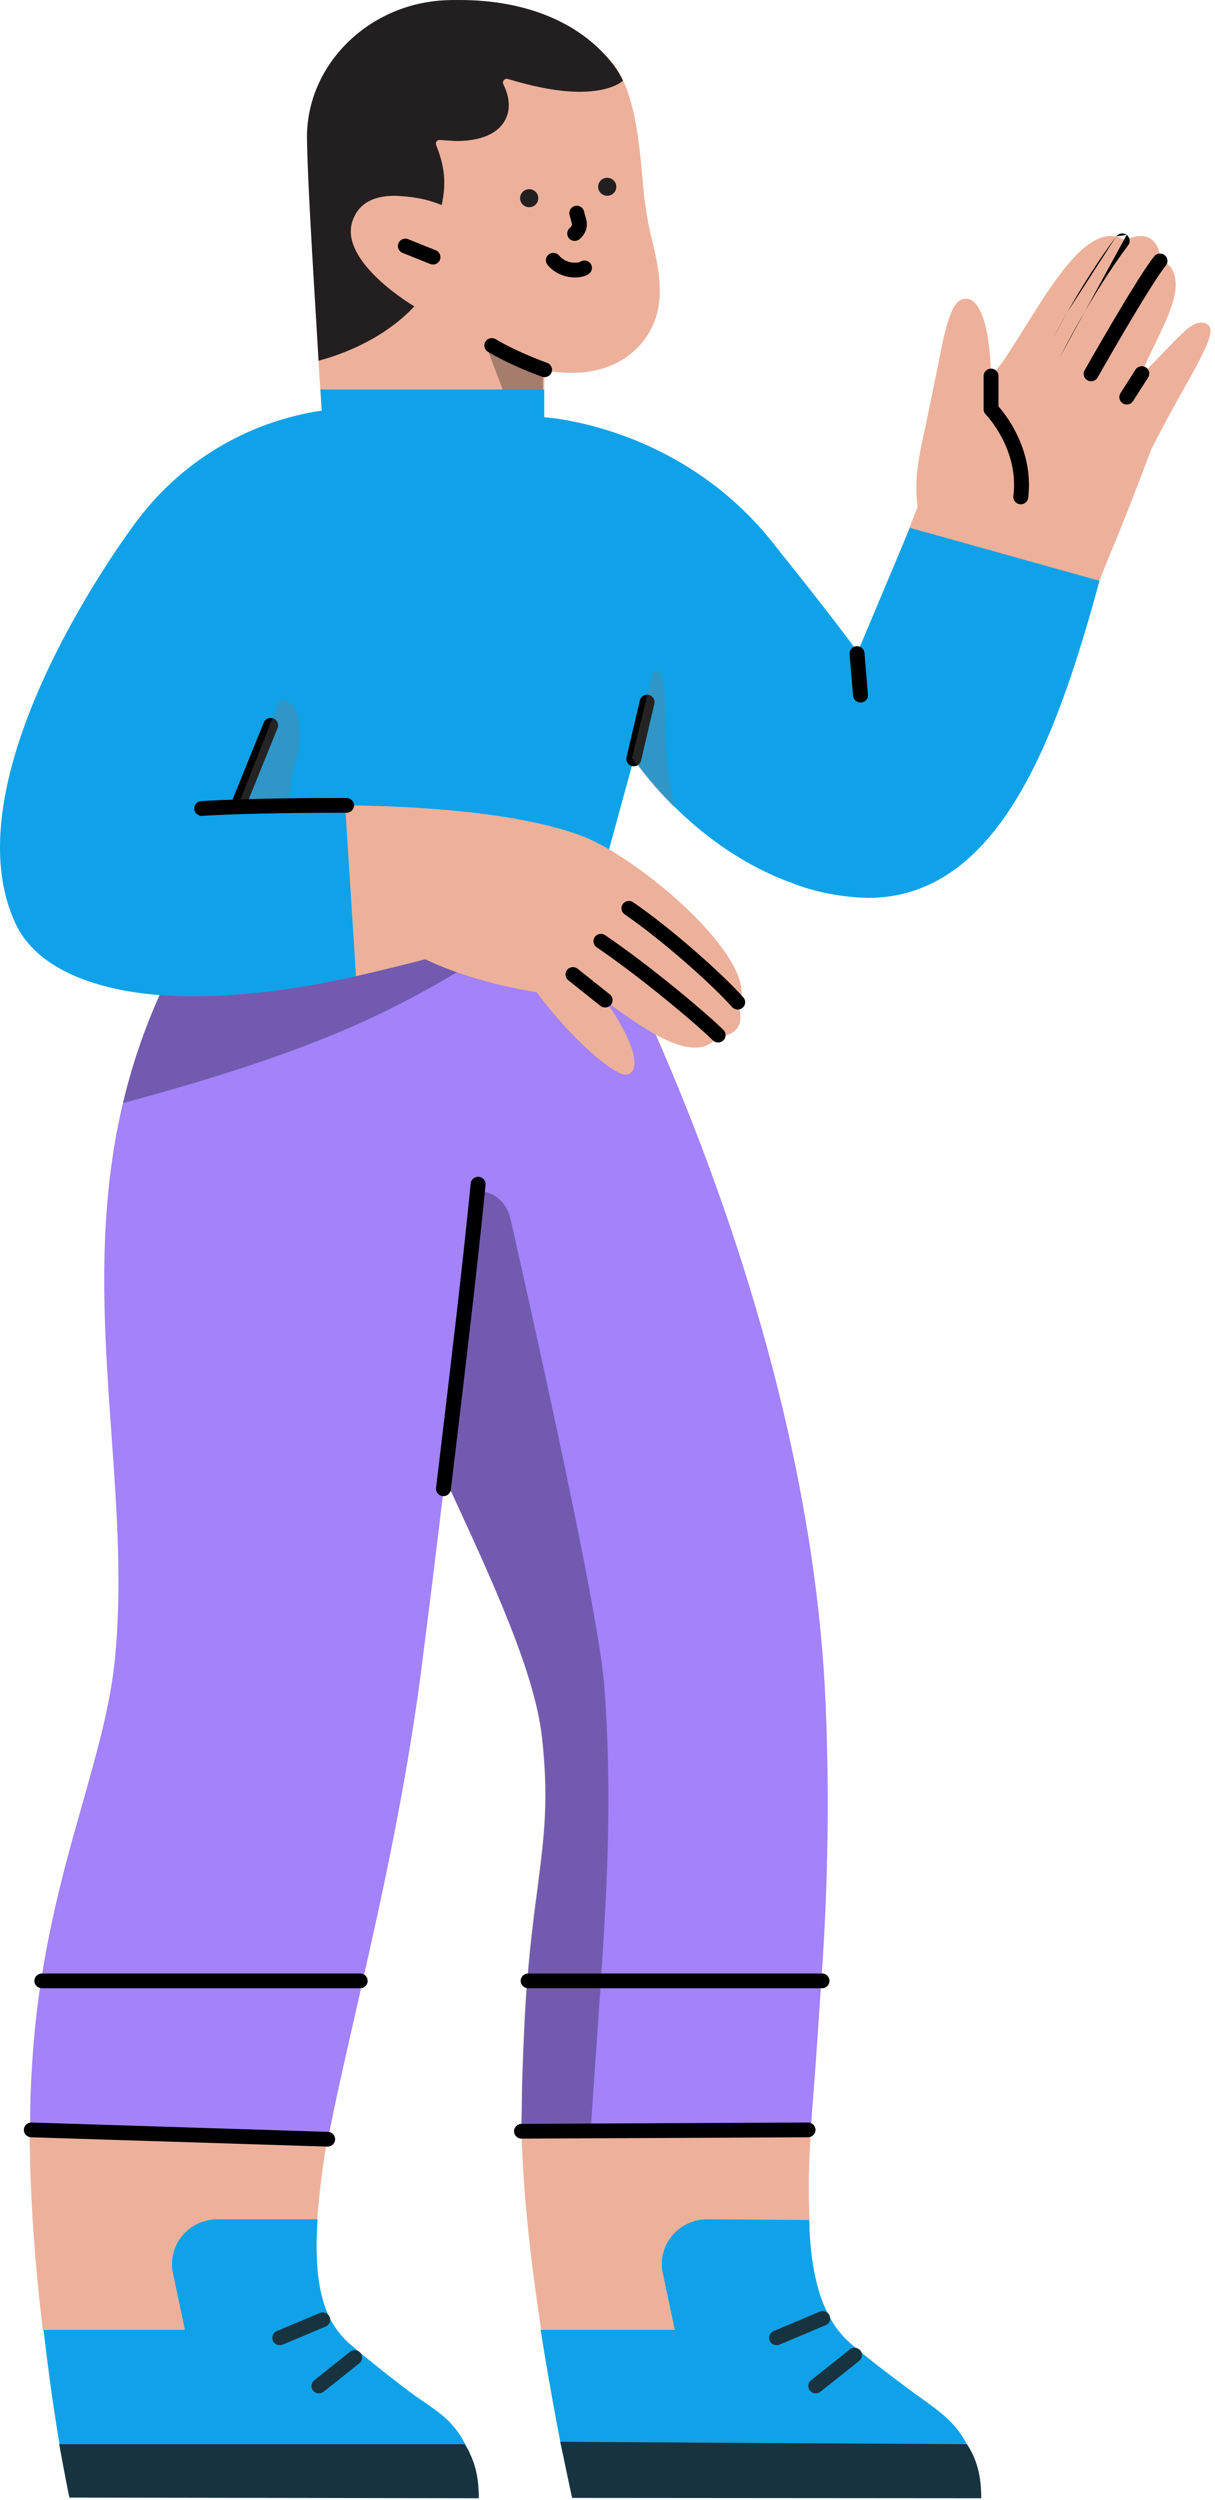 <svg width="226" height="465" viewBox="0 0 226 465" fill="none" xmlns="http://www.w3.org/2000/svg">
<path d="M35.371 442.776L38.56 432.785C37.651 428.405 36.938 427.176 41.36 426.276C41.88 426.146 41.624 421.381 42.206 421.381L56.847 414.61L58.995 412.866C59.453 407.264 60.105 401.784 61.207 396.236V396.175L33.873 355.046L5.5 396.175V396.236C5.57 408.74 6.478 421.058 7.975 433.431L12.661 437.688L35.371 442.776Z" fill="#EDB19B"/>
<path d="M129.35 435.298L126.029 422.472C125.114 418.091 125.572 415.379 130.002 414.48C130.521 414.349 131.104 414.349 131.624 414.349L150.632 414.287L150.562 412.804C150.431 408.355 150.306 404.812 150.756 397.85L149.002 393.27L98.89 392.885C98.828 392.885 97.781 395.336 97.781 395.398L97.005 396.943C97.393 409.453 98.89 421.765 100.776 434.138L129.35 435.298Z" fill="#EDB19B"/>
<path d="M179.524 455.994L179.85 454.641C177.312 449.739 173.472 447.741 168.328 443.875C165.528 441.746 162.277 439.364 158.568 436.205C156.939 434.853 155.511 433.177 154.471 431.241C151.996 426.922 150.755 421.12 150.499 412.936L131.56 412.805C126.874 412.805 123.096 416.54 123.096 421.182C123.096 421.766 123.166 422.342 123.297 422.857L125.509 433.37H100.581V433.493C101.69 440.716 103.513 450.576 104.227 454.25C104.359 455.026 105.204 455.41 105.204 455.609C105.135 455.609 105.204 455.671 105.204 455.609L179.524 455.994Z" fill="#0FA2E8"/>
<path d="M87.244 456.378C87.306 456.378 87.368 456.316 87.368 456.186L85.94 453.543C83.077 448.901 80.339 448.132 74.939 443.937C72.076 441.746 68.887 439.233 65.241 436.137C63.55 434.722 62.184 432.916 61.207 430.918C59.189 426.661 58.538 420.797 59.065 412.936V412.805H40.452C35.766 412.805 31.988 416.54 31.988 421.182C31.988 421.766 32.057 422.342 32.182 422.857L34.393 433.37H8.106V433.493C8.952 440.586 9.729 446.58 10.9 453.611L11.295 455.932L87.244 456.378Z" fill="#0FA2E8"/>
<path d="M101.233 72.453L101.296 68.779C103.119 69.294 104.685 69.356 106.502 69.356C112.56 69.356 117.635 66.781 120.498 62.263C124.144 56.468 122.577 49.89 121.017 43.511C120.886 42.928 120.754 42.351 120.629 41.767C120.109 38.932 119.714 36.096 119.52 33.26C118.869 26.105 118.023 17.207 114.252 12.119C108.325 4.25 99.022 8.507 86.461 8.507C85.483 8.507 83.334 5.603 82.364 5.672C67.91 6.441 60.299 12.634 60.757 26.36C61.013 34.613 57.956 52.081 59.585 72.453L59.779 73.352L76.832 79.223L101.233 72.453Z" fill="#EDB19B"/>
<path d="M76.956 57.106L77.088 56.983L76.956 56.914C76.831 56.852 63.029 48.668 65.566 41.122C66.613 37.963 69.275 36.419 73.441 36.419C76.374 36.549 78.973 36.872 82.037 38.094L82.162 38.156L82.231 37.771C83.139 33.322 82.425 30.294 81.122 26.943C80.928 26.49 81.316 25.975 81.836 26.037C82.813 26.105 83.791 26.167 84.768 26.236C90.758 26.236 93.101 24.039 94.009 22.233C94.986 20.365 94.792 17.983 93.621 15.662C93.357 15.147 93.877 14.502 94.466 14.694C99.603 16.239 104.095 17.076 107.804 17.076C113.855 17.076 115.873 15.016 115.873 15.016C115.485 14.117 114.771 12.957 114.181 12.181C108.261 4.319 98.043 0 85.482 0C84.505 0 83.527 -2.51695e-06 82.557 0.062C68.11 0.838 56.651 12.565 57.109 26.298C57.241 33.837 58.087 47.7 59.258 67.104C59.258 67.035 69.733 64.783 76.956 57.106Z" fill="#231F20"/>
<path fill-rule="evenodd" clip-rule="evenodd" d="M90.287 63.549C90.684 62.901 91.537 62.694 92.191 63.087C94.889 64.707 98.764 66.409 101.768 67.488C102.488 67.747 102.86 68.534 102.599 69.248C102.337 69.96 101.542 70.329 100.822 70.07C97.712 68.952 93.657 67.179 90.754 65.435C90.099 65.042 89.89 64.198 90.287 63.549Z" fill="black"/>
<path fill-rule="evenodd" clip-rule="evenodd" d="M74.111 45.248C74.399 44.545 75.208 44.206 75.917 44.491L81.061 46.558C81.77 46.843 82.112 47.644 81.824 48.347C81.537 49.05 80.728 49.388 80.019 49.103L74.875 47.036C74.165 46.751 73.823 45.95 74.111 45.248Z" fill="black"/>
<path fill-rule="evenodd" clip-rule="evenodd" d="M106.922 38.314C107.661 38.116 108.422 38.548 108.622 39.281L109.004 40.68C109.42 42.039 108.978 43.4 107.986 44.306L107.876 44.414C107.335 44.95 106.457 44.95 105.915 44.414C105.374 43.878 105.374 43.008 105.915 42.472L106.047 42.342C106.064 42.325 106.081 42.309 106.098 42.294C106.368 42.052 106.441 41.762 106.348 41.469C106.343 41.452 106.338 41.436 106.334 41.419L105.946 39.998C105.746 39.266 106.183 38.512 106.922 38.314Z" fill="black"/>
<path fill-rule="evenodd" clip-rule="evenodd" d="M102.042 47.348C102.633 46.865 103.507 46.949 103.994 47.534C104.644 48.315 105.524 48.698 106.364 48.82C106.785 48.882 107.17 48.873 107.473 48.827C107.758 48.783 107.894 48.719 107.918 48.707C107.922 48.705 107.923 48.705 107.921 48.706C108.547 48.269 109.412 48.418 109.853 49.038C110.294 49.658 110.144 50.515 109.518 50.951C109.048 51.279 108.452 51.456 107.896 51.541C107.311 51.631 106.647 51.638 105.96 51.538C104.588 51.337 103.028 50.691 101.854 49.281C101.367 48.696 101.451 47.83 102.042 47.348Z" fill="black"/>
<path d="M98.432 38.547C97.496 38.547 96.741 37.798 96.741 36.871C96.741 35.944 97.496 35.189 98.432 35.189C99.375 35.189 100.124 35.944 100.124 36.871C100.124 37.798 99.375 38.547 98.432 38.547Z" fill="#231F20"/>
<path d="M112.947 36.419C112.012 36.419 111.256 35.671 111.256 34.744C111.256 33.817 112.012 33.068 112.947 33.068C113.883 33.068 114.639 33.817 114.639 34.744C114.639 35.671 113.883 36.419 112.947 36.419Z" fill="#231F20"/>
<path d="M203.731 110.032C204.778 107.196 205.423 105.713 206.268 103.584C207.641 100.364 209.457 95.976 214.143 83.603C216.292 79.346 218.309 75.673 220.133 72.453C223.841 65.813 226.053 61.817 224.819 60.526C224.493 60.203 224.105 60.011 223.585 60.011C221.762 60.011 220.784 61.041 216.292 65.683C215.641 66.39 213.755 68.326 212.584 69.487C212.452 69.617 212.258 69.487 212.327 69.294C213.041 67.742 214.344 65.037 214.927 63.815C217.464 58.528 219.807 53.756 218.115 50.275C217.658 49.375 216.812 48.73 215.835 48.538C215.772 45.633 214.407 43.896 212.126 43.896C211.086 43.958 210.109 44.219 209.201 44.672C208.417 44.15 207.509 43.896 206.594 43.896C201.194 43.896 195.6 52.918 190.65 60.849C188.307 64.584 186.165 68.134 184.342 69.94C184.141 60.91 182.387 55.562 179.656 55.562C179.33 55.562 179.067 55.623 178.81 55.754C176.724 56.53 175.621 62.009 174.381 68.388C174.124 69.74 173.798 71.162 173.535 72.583C173.015 75.096 172.557 77.287 172.169 79.223C170.866 85.087 170.02 89.021 170.672 94.301C168.592 99.526 166.575 104.937 164.752 109.647L164.426 110.547L203.731 110.032Z" fill="#EDB19B"/>
<path fill-rule="evenodd" clip-rule="evenodd" d="M184.342 68.566C185.108 68.566 185.728 69.181 185.728 69.94V75.596C185.921 75.816 186.175 76.117 186.469 76.494C187.118 77.328 187.966 78.539 188.775 80.065C190.389 83.11 191.88 87.471 191.25 92.599C191.158 93.352 190.467 93.888 189.706 93.797C188.946 93.705 188.405 93.02 188.498 92.268C189.039 87.859 187.764 84.066 186.32 81.342C185.599 79.983 184.844 78.905 184.273 78.171C183.988 77.805 183.75 77.526 183.587 77.343C183.505 77.251 183.443 77.183 183.402 77.14C183.382 77.119 183.368 77.104 183.359 77.095L183.351 77.087C183.098 76.83 182.956 76.485 182.956 76.126V69.94C182.956 69.181 183.576 68.566 184.342 68.566Z" fill="black"/>
<path fill-rule="evenodd" clip-rule="evenodd" d="M209.57 43.694C210.184 44.147 210.312 45.007 209.854 45.616C206.389 50.226 203.217 55.425 200.905 59.486C199.751 61.513 198.815 63.25 198.169 64.479C197.845 65.093 197.594 65.58 197.425 65.913C197.34 66.079 197.276 66.207 197.233 66.292L197.184 66.388L197.169 66.419C197.169 66.419 197.169 66.419 197.169 66.419M209.57 43.694C208.956 43.241 208.088 43.367 207.63 43.976L209.57 43.694ZM207.63 43.976C204.066 48.717 200.829 54.027 198.49 58.137L207.63 43.976ZM198.49 58.137C197.318 60.195 196.368 61.959 195.71 63.21L198.49 58.137ZM195.71 63.21C195.381 63.835 195.124 64.332 194.95 64.674L195.71 63.21ZM194.95 64.674C194.863 64.846 194.796 64.978 194.751 65.068L194.95 64.674ZM194.751 65.068L194.699 65.171L194.751 65.068ZM194.699 65.171L194.686 65.197L194.699 65.171ZM194.686 65.197L194.682 65.205L194.686 65.197ZM194.682 65.205L194.681 65.207L194.682 65.205ZM194.681 65.207C194.681 65.207 194.681 65.207 195.925 65.813L194.681 65.207Z" fill="black"/>
<path fill-rule="evenodd" clip-rule="evenodd" d="M216.639 47.466C217.237 47.94 217.333 48.804 216.854 49.396C215.37 51.231 212.225 56.377 209.388 61.185C207.985 63.564 206.679 65.823 205.723 67.487C205.245 68.32 204.855 69.003 204.585 69.478C204.45 69.716 204.345 69.901 204.273 70.027L204.165 70.218C204.165 70.218 204.164 70.219 202.955 69.548C201.745 68.877 201.745 68.877 201.745 68.877L201.856 68.682C201.928 68.555 202.034 68.368 202.17 68.129C202.441 67.652 202.833 66.966 203.313 66.13C204.272 64.459 205.584 62.19 206.994 59.8C209.785 55.069 213.048 49.71 214.69 47.679C215.169 47.087 216.041 46.991 216.639 47.466ZM202.277 70.746C201.609 70.376 201.371 69.539 201.745 68.877L202.955 69.548L204.164 70.219C203.79 70.881 202.946 71.117 202.277 70.746Z" fill="black"/>
<path d="M5.695 389.466C5.958 382.442 6.54 375.349 7.649 368.393C9.604 355.691 12.661 344.863 15.393 335.319C18.061 325.782 20.404 317.597 21.313 309.213C22.748 295.289 21.77 281.433 20.73 266.732C18.519 235.34 16.176 202.855 38.955 168.304L39.017 168.236H52.486H93.227H110.28L110.342 168.304C110.737 169.012 149.328 239.082 153.425 313.855C154.34 332.037 154.077 350.273 152.774 368.393C152.448 373.419 152.129 378.185 151.803 382.764C151.477 387.536 151.082 391.855 150.826 396.044V396.366L97.525 396.559C97.525 396.62 98.37 396.497 97.525 396.559L97.005 396.106C97.067 392.624 97.067 389.342 97.199 385.923C97.462 378.384 97.719 372.966 98.107 368.455C98.696 361.17 99.41 355.753 100.062 350.919C101.233 341.636 102.141 334.934 100.845 323.2C99.479 311.15 91.861 294.581 83.009 275.5C82.814 275.5 82.884 275.5 82.683 275.569C81.317 287.173 79.82 299.223 78.26 311.404C75.397 333.128 70.843 353.562 67.46 368.517L66.614 372.259C64.659 380.828 62.774 389.02 61.339 396.236L61.013 397.85C61.013 397.911 60.951 397.98 60.881 397.98L5.632 396.428V396.174C5.57 393.915 5.632 391.533 5.695 389.466Z" fill="#A382FA"/>
<path fill-rule="evenodd" clip-rule="evenodd" d="M213.131 68.326C213.778 68.731 213.97 69.58 213.56 70.22L210.76 74.601C210.35 75.242 209.494 75.432 208.847 75.027C208.2 74.621 208.007 73.772 208.417 73.132L211.218 68.751C211.627 68.11 212.484 67.92 213.131 68.326Z" fill="black"/>
<path opacity="0.3" d="M109.822 396.558L109.891 396.174C110.147 391.985 110.473 387.536 110.799 382.764C111.125 378.184 111.451 373.419 111.777 368.393C112.754 353.5 113.988 334.934 112.428 313.855C111.714 304.187 105.981 275.692 94.987 226.832C94.141 223.158 91.472 221.545 88.803 221.545C88.346 221.675 85.227 261.191 82.752 274.923C91.666 294.197 99.41 310.888 100.775 323.076C102.078 334.803 101.17 341.512 99.999 350.795C99.347 355.629 98.633 361.039 98.044 368.324C97.656 372.835 97.392 378.253 97.136 385.792C97.004 389.211 97.136 391.786 96.935 395.267L97.004 396.105C97.004 396.174 97.067 396.62 97.067 396.62L109.822 396.558Z" fill="black"/>
<path opacity="0.3" d="M23.136 205.108C61.533 194.794 75.785 186.802 93.102 175.844L93.164 175.782L93.227 168.236H39.017L38.955 168.304C31.468 179.455 26.068 191.897 22.942 204.915L22.879 205.108H23.136Z" fill="black"/>
<path fill-rule="evenodd" clip-rule="evenodd" d="M89.069 218.895C89.831 218.968 90.389 219.64 90.315 220.395C88.82 235.649 86.505 255.001 84.203 274.251C84.09 275.196 83.977 276.14 83.865 277.084C83.775 277.837 83.085 278.375 82.325 278.286C81.564 278.197 81.021 277.514 81.111 276.761C81.223 275.822 81.335 274.882 81.448 273.943C83.751 254.679 86.063 235.353 87.555 220.129C87.629 219.374 88.306 218.822 89.069 218.895Z" fill="black"/>
<path opacity="0.3" d="M100.97 73.291V68.649L99.736 68.326C96.415 67.358 94.204 66.39 91.015 64.976L90.821 65.36L94.855 76.064L100.97 73.291Z" fill="black"/>
<path d="M35.766 185.319C44.611 185.319 54.767 184.159 66.218 181.584L66.614 181L65.698 168.497H110.411L117.89 141.163C119.263 143.229 129.675 157.799 147.116 164.178C151.671 165.984 156.551 166.883 161.431 167.014C185.444 167.014 196.314 138.327 204.514 108.033L169.244 98.173L159.546 121.25C158.7 120.09 153.619 113.251 144.704 102.169C127.914 79.93 103.25 77.739 101.233 77.609V72.452H59.584L59.841 76.38C45.852 78.446 33.353 86.054 25.09 97.397C24.764 97.85 -9.855 143.744 2.769 171.525C6.609 180.293 18.712 185.319 35.766 185.319Z" fill="#0FA2E8"/>
<path fill-rule="evenodd" clip-rule="evenodd" d="M120.679 129.258C121.425 129.43 121.889 130.168 121.716 130.907L119.241 141.474C119.068 142.212 118.323 142.672 117.577 142.501C116.832 142.33 116.367 141.592 116.54 140.853L119.015 130.286C119.188 129.547 119.933 129.087 120.679 129.258Z" fill="black"/>
<path opacity="0.3" d="M125.508 149.869C125.508 149.8 123.748 144.644 123.748 134.461C123.748 128.529 123.748 124.663 121.668 124.663H121.536L117.564 140.909V140.97C119.783 144.198 122.382 147.226 125.183 150L125.508 149.869Z" fill="#787878"/>
<path fill-rule="evenodd" clip-rule="evenodd" d="M50.861 133.64C51.571 133.922 51.916 134.722 51.631 135.426L45.572 150.38C45.287 151.084 44.48 151.426 43.769 151.143C43.059 150.861 42.714 150.061 42.999 149.357L49.058 134.403C49.343 133.699 50.15 133.357 50.861 133.64Z" fill="black"/>
<path fill-rule="evenodd" clip-rule="evenodd" d="M154.313 430.705C154.612 431.403 154.283 432.209 153.579 432.505L144.99 436.117C144.285 436.413 143.471 436.088 143.172 435.39C142.872 434.691 143.201 433.885 143.906 433.589L152.495 429.977C153.2 429.681 154.014 430.007 154.313 430.705Z" fill="#183340"/>
<path fill-rule="evenodd" clip-rule="evenodd" d="M160.038 437.213C160.517 437.805 160.421 438.669 159.824 439.144L152.601 444.884C152.003 445.358 151.131 445.264 150.652 444.672C150.173 444.08 150.268 443.216 150.865 442.742L158.089 437.001C158.686 436.527 159.559 436.622 160.038 437.213Z" fill="#183340"/>
<path fill-rule="evenodd" clip-rule="evenodd" d="M61.312 430.959C61.61 431.657 61.281 432.463 60.576 432.759L52.576 436.117C51.871 436.413 51.057 436.086 50.759 435.388C50.46 434.69 50.789 433.884 51.494 433.588L59.494 430.23C60.199 429.934 61.013 430.261 61.312 430.959Z" fill="#183340"/>
<path fill-rule="evenodd" clip-rule="evenodd" d="M67.042 437.665C67.522 438.256 67.427 439.121 66.83 439.596L60.189 444.883C59.592 445.358 58.719 445.264 58.24 444.673C57.76 444.082 57.855 443.217 58.452 442.742L65.093 437.455C65.69 436.98 66.562 437.074 67.042 437.665Z" fill="#183340"/>
<path fill-rule="evenodd" clip-rule="evenodd" d="M4.439 396.132C4.464 395.374 5.104 394.779 5.869 394.803L60.993 396.54C61.759 396.564 62.359 397.198 62.335 397.956C62.311 398.714 61.671 399.309 60.905 399.285L5.781 397.548C5.016 397.524 4.415 396.89 4.439 396.132Z" fill="black"/>
<path fill-rule="evenodd" clip-rule="evenodd" d="M151.692 396.169C151.695 396.927 151.078 397.545 150.312 397.549L97.011 397.803C96.245 397.806 95.621 397.195 95.618 396.436C95.614 395.678 96.232 395.06 96.997 395.056L150.299 394.802C151.064 394.799 151.688 395.41 151.692 396.169Z" fill="black"/>
<path fill-rule="evenodd" clip-rule="evenodd" d="M96.851 368.456C96.851 367.698 97.472 367.083 98.238 367.083H152.904C153.67 367.083 154.291 367.698 154.291 368.456C154.291 369.215 153.67 369.83 152.904 369.83H98.238C97.472 369.83 96.851 369.215 96.851 368.456Z" fill="black"/>
<path fill-rule="evenodd" clip-rule="evenodd" d="M6.394 368.456C6.394 367.698 7.015 367.083 7.781 367.083H67.002C67.768 367.083 68.388 367.698 68.388 368.456C68.388 369.215 67.768 369.83 67.002 369.83H7.781C7.015 369.83 6.394 369.215 6.394 368.456Z" fill="black"/>
<path d="M116.33 199.889C116.393 199.889 116.393 199.889 116.462 199.889C117.044 199.828 117.634 199.436 117.828 198.86C118.673 196.793 116.718 191.959 112.816 186.418C113.53 186.871 114.251 187.386 114.965 187.901C119.387 190.991 124.919 194.863 129.217 194.863C130.971 194.925 132.6 194.088 133.64 192.735C135.207 192.735 136.378 192.22 137.092 191.314C137.875 190.284 137.938 188.739 137.349 186.995C138.132 185.642 138.132 183.905 137.418 181.838C135.983 177.718 131.428 172.109 124.989 166.499C119.062 161.404 112.684 157.154 108.199 155.479C96.484 151.091 77.871 149.931 64.332 149.8H64.201L66.218 181.584C66.218 181.584 74.287 179.716 79.105 178.426C79.756 178.748 87.5 182.614 99.804 184.55C106.764 193.895 114.251 199.889 116.33 199.889Z" fill="#EDB19B"/>
<path opacity="0.3" d="M54.83 150.062L54.767 149.87C52.618 144.967 55.807 141.877 55.745 137.167C55.675 131.887 54.899 130.596 52.036 130.143L44.286 149.87L54.83 150.062Z" fill="#787878"/>
<path d="M182.518 464.693V464.57C182.518 460.567 181.735 457.539 179.912 454.703L179.85 454.641L104.289 454.188C104.227 454.188 104.227 454.25 104.227 454.318C104.483 455.348 106.307 464.371 106.438 464.632L182.518 464.693Z" fill="#183340"/>
<path d="M89.06 464.693V464.569C89.06 460.566 88.284 457.538 86.461 454.702L86.398 454.641H11.032V454.771C12.141 460.827 12.793 464.116 12.918 464.569L89.06 464.693Z" fill="#183340"/>
<path fill-rule="evenodd" clip-rule="evenodd" d="M115.842 168.168C116.278 167.545 117.142 167.389 117.772 167.821C124.62 172.519 134.014 180.775 138.26 185.505C138.769 186.072 138.717 186.94 138.145 187.444C137.573 187.948 136.697 187.897 136.188 187.33C132.101 182.777 122.876 174.664 116.193 170.079C115.563 169.647 115.406 168.792 115.842 168.168Z" fill="black"/>
<path fill-rule="evenodd" clip-rule="evenodd" d="M110.633 174.297C111.067 173.672 111.93 173.514 112.561 173.943C120.954 179.656 131.364 188.408 134.558 191.572C135.099 192.108 135.099 192.977 134.558 193.514C134.016 194.05 133.138 194.05 132.597 193.514C129.538 190.484 119.262 181.837 110.99 176.207C110.359 175.777 110.199 174.922 110.633 174.297Z" fill="black"/>
<path fill-rule="evenodd" clip-rule="evenodd" d="M105.49 180.4C105.97 179.809 106.843 179.716 107.44 180.191L113.429 184.963C114.026 185.438 114.12 186.303 113.64 186.894C113.16 187.485 112.288 187.578 111.691 187.103L105.702 182.331C105.105 181.856 105.01 180.991 105.49 180.4Z" fill="black"/>
<path fill-rule="evenodd" clip-rule="evenodd" d="M159.299 120.198C160.062 120.135 160.732 120.696 160.796 121.452L161.447 129.19C161.511 129.946 160.944 130.61 160.181 130.673C159.418 130.736 158.748 130.174 158.684 129.419L158.032 121.68C157.969 120.925 158.536 120.261 159.299 120.198Z" fill="black"/>
<path fill-rule="evenodd" clip-rule="evenodd" d="M37.434 149.014C45.815 148.496 57.696 148.428 64.465 148.428C65.231 148.428 65.852 149.043 65.852 149.801C65.852 150.559 65.231 151.174 64.465 151.174C57.689 151.174 45.89 151.243 37.606 151.755C36.842 151.802 36.184 151.227 36.136 150.47C36.089 149.713 36.669 149.061 37.434 149.014Z" fill="black"/>
</svg>
